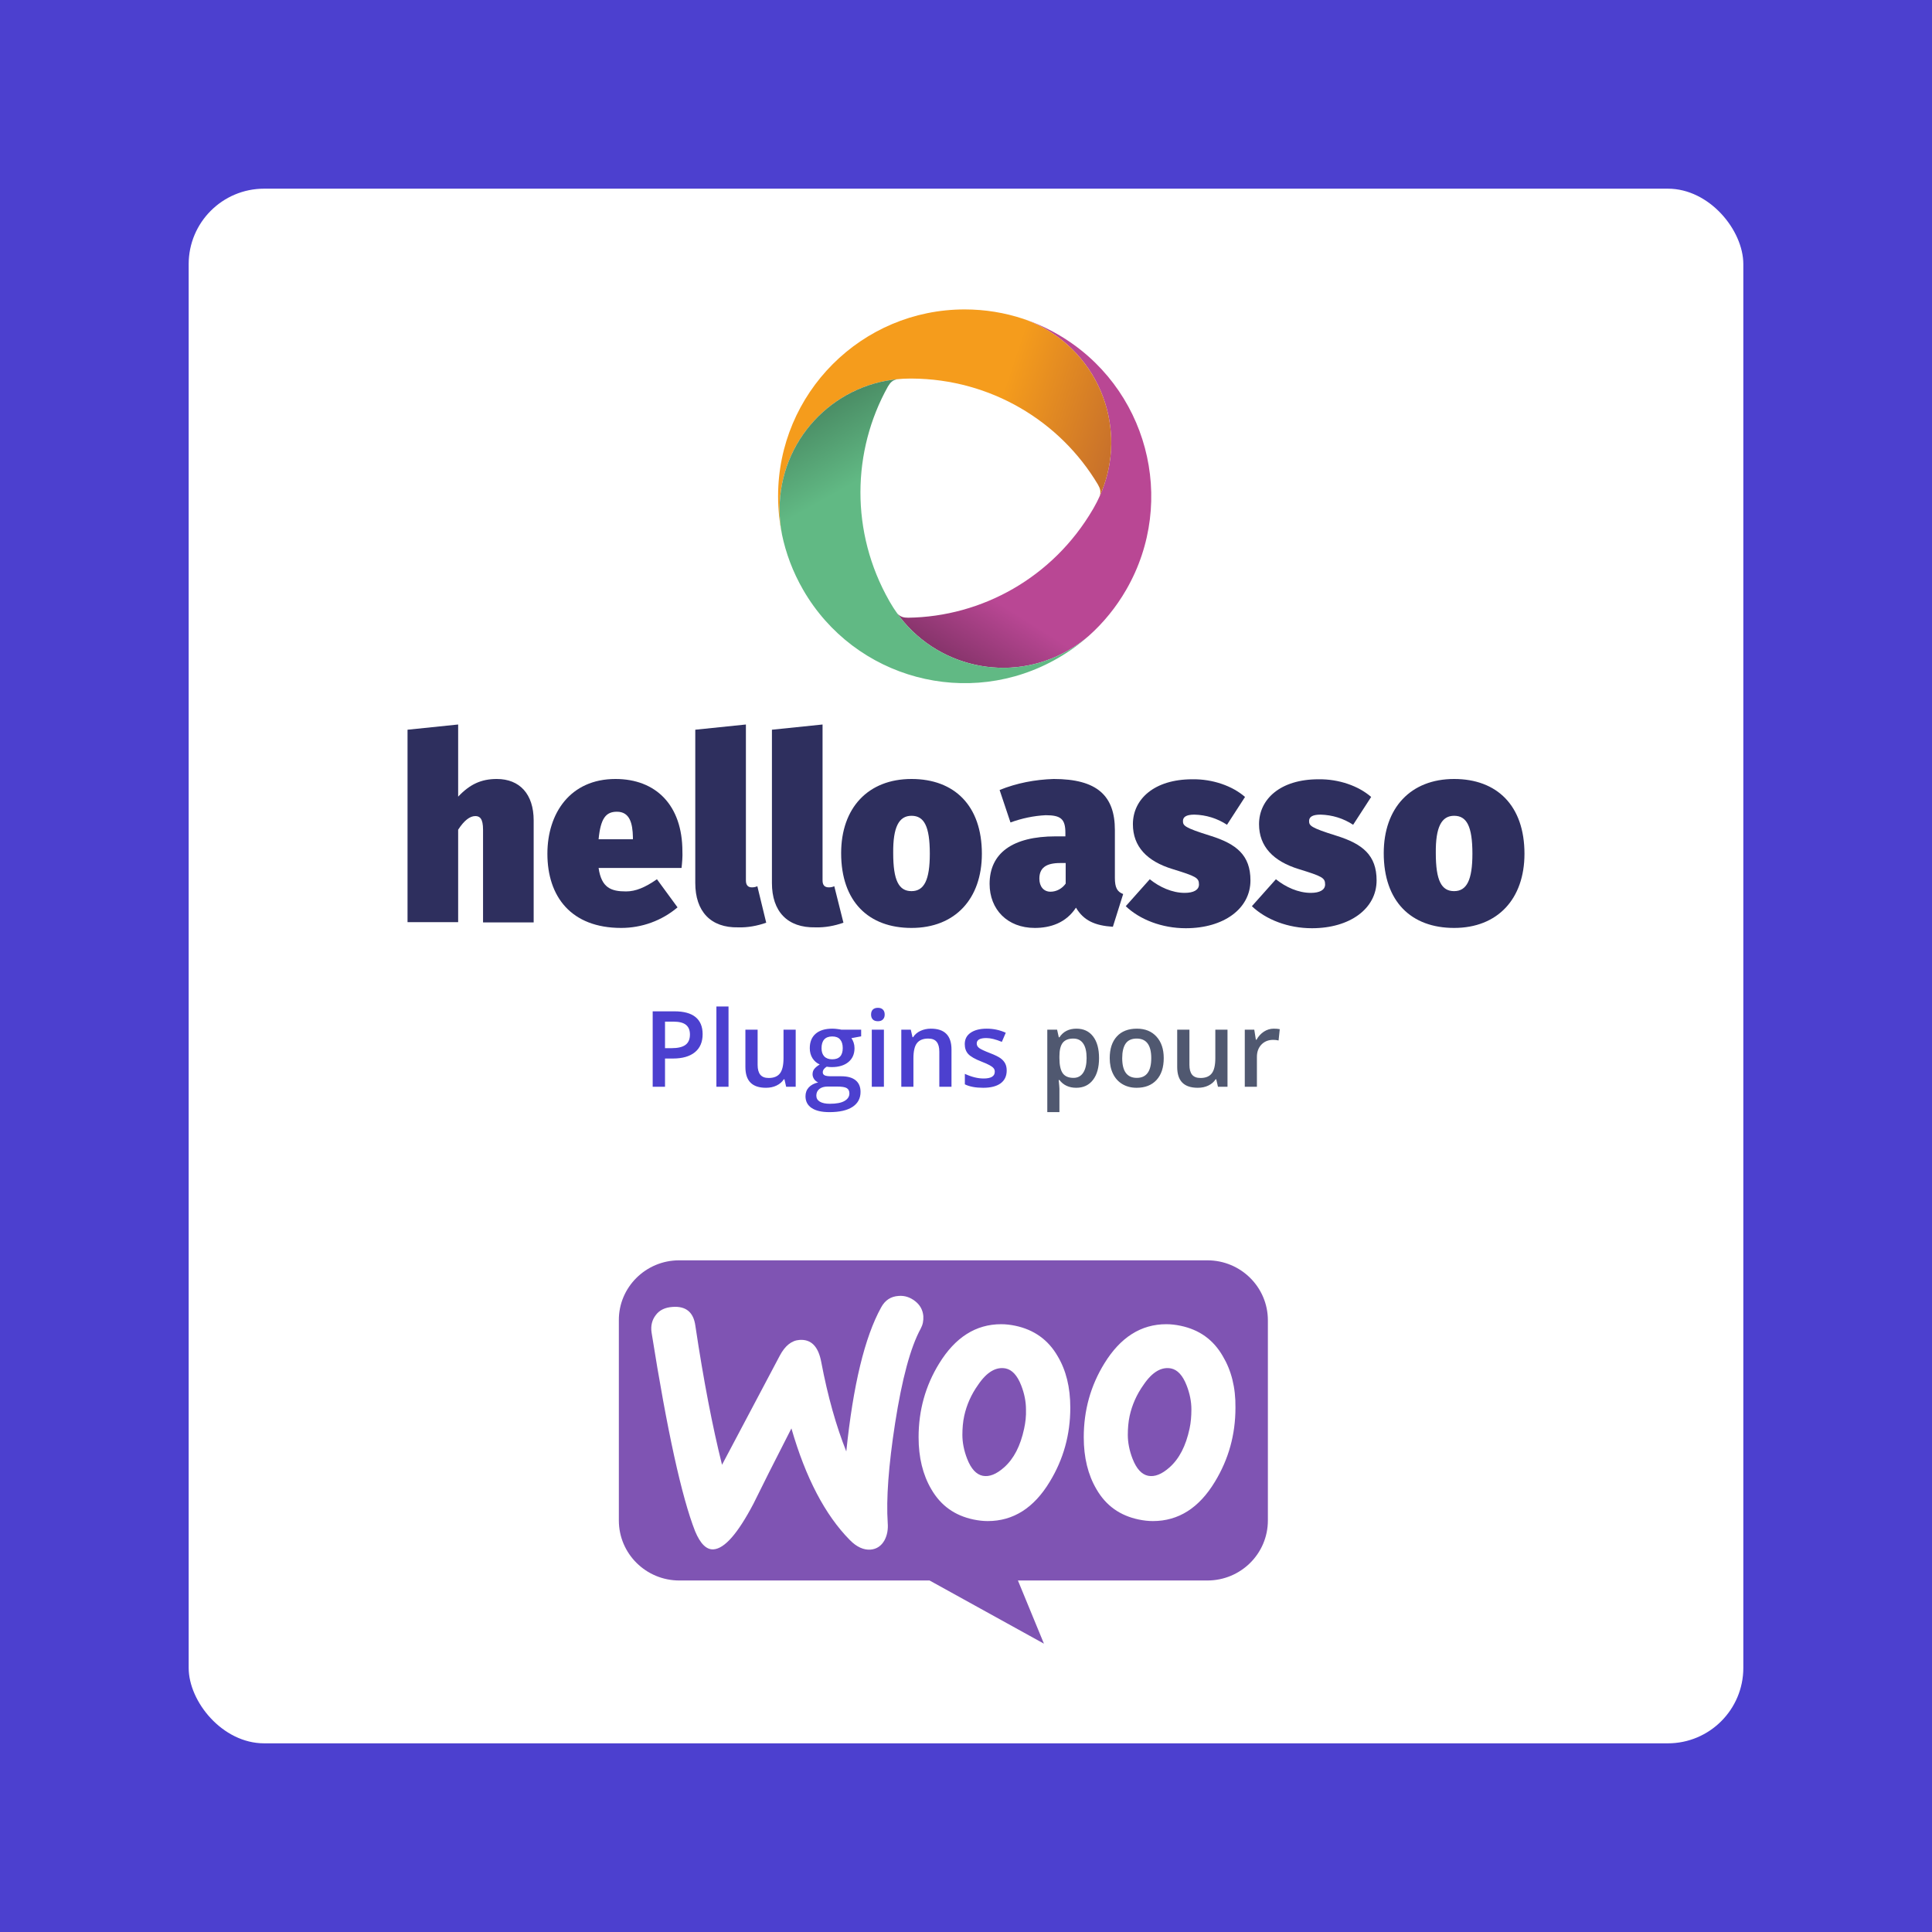 <?xml version="1.0" encoding="UTF-8"?>
<svg xmlns="http://www.w3.org/2000/svg" width="256" height="256" viewBox="0 0 256 256" fill="none">
  <rect width="256" height="256" fill="#4C40CF"></rect>
  <rect x="25" y="25" width="206" height="206" rx="10" fill="white"></rect>
  <path d="M202 113.126C202 119.116 198.437 122.956 192.677 122.956C186.992 122.956 183.353 119.462 183.353 113.049C183.353 107.059 186.916 103.219 192.677 103.219C198.362 103.219 202 106.752 202 113.126ZM190.251 113.049C190.251 116.697 191.009 118.08 192.677 118.08C194.344 118.08 195.102 116.62 195.102 113.126C195.102 109.478 194.344 108.096 192.677 108.096C191.009 108.096 190.213 109.593 190.251 113.049Z" fill="#2E2F5E"></path>
  <path d="M181.686 105.6L179.298 109.286C178.009 108.441 176.531 107.981 174.977 107.942C173.84 107.942 173.461 108.288 173.461 108.787C173.461 109.401 173.651 109.67 177.1 110.745C180.549 111.821 182.406 113.318 182.406 116.659C182.406 120.422 178.843 122.995 173.84 122.995C170.657 122.995 167.738 121.843 165.881 120.076L169.065 116.505C170.353 117.542 172.021 118.31 173.689 118.31C174.864 118.31 175.584 117.926 175.584 117.196C175.584 116.313 175.205 116.121 172.097 115.161C168.724 114.124 166.829 112.166 166.829 109.209C166.829 105.907 169.633 103.258 174.712 103.258C177.403 103.219 180.018 104.141 181.686 105.6Z" fill="#2E2F5E"></path>
  <path d="M164.972 105.6L162.584 109.286C161.296 108.441 159.818 107.981 158.264 107.942C157.127 107.942 156.748 108.288 156.748 108.787C156.748 109.401 156.937 109.67 160.386 110.745C163.835 111.821 165.692 113.318 165.692 116.659C165.692 120.422 162.13 122.995 157.127 122.995C153.943 122.995 151.025 121.843 149.168 120.076L152.351 116.505C153.64 117.542 155.308 118.31 156.975 118.31C158.15 118.31 158.87 117.926 158.87 117.196C158.87 116.313 158.491 116.121 155.383 115.161C151.972 114.124 150.115 112.166 150.115 109.209C150.115 105.907 152.92 103.258 157.999 103.258C160.689 103.219 163.305 104.141 164.972 105.6Z" fill="#2E2F5E"></path>
  <path d="M148.826 118.464L147.461 122.803C145.112 122.649 143.596 121.996 142.572 120.268C141.246 122.304 139.161 122.956 137.115 122.956C133.476 122.956 131.127 120.499 131.127 117.12C131.127 113.049 134.159 110.822 139.881 110.822H141.17V110.361C141.17 108.518 140.564 108.019 138.555 108.019C136.963 108.096 135.371 108.441 133.893 108.979L132.453 104.678C134.727 103.757 137.153 103.296 139.616 103.219C145.377 103.219 147.727 105.446 147.727 109.977V116.313C147.727 117.619 148.03 118.156 148.826 118.464ZM141.208 117.081V114.355H140.488C138.593 114.355 137.721 115.008 137.721 116.428C137.721 117.465 138.29 118.156 139.199 118.156C139.995 118.156 140.753 117.734 141.208 117.081Z" fill="#2E2F5E"></path>
  <path d="M130.103 113.126C130.103 119.116 126.54 122.956 120.779 122.956C115.094 122.956 111.456 119.462 111.456 113.049C111.456 107.059 115.019 103.219 120.779 103.219C126.464 103.219 130.103 106.752 130.103 113.126ZM118.354 113.049C118.354 116.697 119.112 118.08 120.779 118.08C122.447 118.08 123.205 116.62 123.205 113.126C123.205 109.478 122.447 108.096 120.779 108.096C119.112 108.096 118.316 109.593 118.354 113.049Z" fill="#2E2F5E"></path>
  <path d="M102.285 117.004V96.691L108.993 96V116.659C108.993 117.273 109.258 117.58 109.827 117.58C110.054 117.58 110.32 117.542 110.547 117.427L111.76 122.265C110.547 122.687 109.296 122.918 108.046 122.879C104.331 122.956 102.285 120.768 102.285 117.004Z" fill="#2E2F5E"></path>
  <path d="M92.128 117.004V96.691L98.836 96V116.659C98.836 117.273 99.101 117.58 99.632 117.58C99.859 117.58 100.125 117.542 100.352 117.427L101.527 122.265C100.314 122.687 99.063 122.918 97.813 122.879C94.174 122.956 92.128 120.768 92.128 117.004Z" fill="#2E2F5E"></path>
  <path d="M90.308 115.008H79.317C79.696 117.657 80.985 118.118 82.956 118.118C84.244 118.118 85.495 117.58 87.049 116.505L89.778 120.23C87.693 121.996 85.04 122.956 82.311 122.956C75.679 122.956 72.533 118.809 72.533 113.126C72.533 107.75 75.565 103.219 81.553 103.219C86.897 103.219 90.422 106.675 90.422 112.819C90.46 113.433 90.384 114.355 90.308 115.008ZM83.865 110.937C83.828 109.094 83.448 107.558 81.743 107.558C80.303 107.558 79.583 108.403 79.317 111.206H83.865V110.937Z" fill="#2E2F5E"></path>
  <path d="M70.714 108.71V122.227H64.006V109.939C64.006 108.48 63.589 108.134 62.982 108.134C62.262 108.134 61.504 108.71 60.708 109.939V122.188H54V96.691L60.708 96V105.561C62.262 103.91 63.778 103.219 65.825 103.219C68.857 103.219 70.714 105.216 70.714 108.71Z" fill="#2E2F5E"></path>
  <path d="M140.185 44.318C152.007 51.157 156.062 66.3 149.233 78.141C147.879 80.488 146.199 82.53 144.284 84.242L144.284 84.242C143.463 84.955 142.563 85.598 141.584 86.163C133.761 90.689 123.875 88.398 118.781 81.134C119.242 81.779 119.768 81.845 120.337 81.85C130.098 81.716 139.522 76.536 144.808 67.494C144.81 67.489 144.837 67.442 144.865 67.395C144.892 67.347 144.919 67.3 144.922 67.296C149.703 59.006 146.865 48.403 138.587 43.62C137.613 43.055 136.605 42.599 135.576 42.243C137.149 42.768 138.691 43.456 140.185 44.318Z" fill="url(#paint0_linear_1_3)"></path>
  <path d="M118.75 81.09C118.748 81.087 118.747 81.085 118.745 81.082C118.745 81.082 118.744 81.082 118.744 81.081C118.746 81.084 118.748 81.087 118.75 81.09Z" fill="url(#paint1_linear_1_3)"></path>
  <path d="M127.823 41C114.171 41 103.1 52.088 103.1 65.76C103.1 67.484 103.278 69.172 103.614 70.797C103.407 69.727 103.298 68.623 103.298 67.494C103.298 57.921 111.046 50.161 120.604 50.161H120.831C131.289 50.226 140.481 55.812 145.48 64.205C145.756 64.696 145.963 65.177 145.654 65.882C149.368 57.837 146.401 48.136 138.587 43.62C137.613 43.055 136.605 42.599 135.576 42.243C135.576 42.243 135.577 42.243 135.577 42.243C133.138 41.436 130.531 41 127.823 41Z" fill="url(#paint2_linear_1_3)"></path>
  <path d="M103.598 70.739C103.605 70.758 103.61 70.778 103.614 70.797C103.407 69.727 103.298 68.623 103.298 67.494C103.298 58.424 110.253 50.982 119.113 50.225C119.112 50.225 119.111 50.226 119.111 50.226C118.28 50.285 117.949 50.721 117.652 51.221C112.89 59.754 112.653 70.519 117.83 79.621C117.835 79.626 117.939 79.809 117.944 79.819C122.72 88.109 133.307 90.952 141.584 86.163C142.563 85.598 143.463 84.955 144.284 84.242C143.043 85.346 141.678 86.341 140.185 87.203C128.362 94.042 113.241 89.981 106.413 78.141C105.048 75.775 104.118 73.277 103.598 70.739Z" fill="url(#paint3_linear_1_3)"></path>
  <g clip-path="url(#clip0_1_3)">
    <path d="M89.982 167H159.984C164.414 167 168.001 170.558 168.001 174.954V201.468C168.001 205.864 164.415 209.423 159.984 209.423H134.881L138.327 217.795L123.173 209.423H90.017C85.587 209.423 82.001 205.864 82.001 201.468V174.954C81.966 170.593 85.552 167 89.982 167Z" fill="#7F54B3"></path>
    <path d="M86.897 174.25C87.387 173.591 88.121 173.244 89.1 173.175C90.883 173.036 91.897 173.868 92.141 175.672C93.225 182.922 94.414 189.062 95.672 194.092L103.328 179.627C104.027 178.309 104.901 177.615 105.95 177.546C107.488 177.442 108.432 178.413 108.817 180.459C109.691 185.073 110.81 188.993 112.138 192.323C113.047 183.512 114.585 177.164 116.753 173.244C117.277 172.273 118.046 171.787 119.06 171.718C119.864 171.648 120.598 171.891 121.263 172.412C121.927 172.932 122.276 173.591 122.346 174.389C122.381 175.013 122.276 175.533 121.997 176.054C120.633 178.551 119.515 182.749 118.606 188.576C117.732 194.23 117.417 198.636 117.627 201.792C117.697 202.66 117.557 203.423 117.207 204.082C116.788 204.845 116.159 205.261 115.355 205.331C114.446 205.4 113.502 204.984 112.593 204.047C109.342 200.752 106.754 195.826 104.867 189.27C102.595 193.71 100.917 197.04 99.833 199.26C97.77 203.18 96.022 205.192 94.554 205.296C93.61 205.365 92.806 204.567 92.107 202.902C90.324 198.358 88.401 189.582 86.338 176.574C86.198 175.672 86.408 174.874 86.898 174.25L86.897 174.25ZM162.026 179.696C160.768 177.511 158.915 176.192 156.433 175.672C155.769 175.533 155.14 175.464 154.545 175.464C151.189 175.464 148.462 177.198 146.33 180.667C144.512 183.616 143.603 186.877 143.603 190.449C143.603 193.12 144.162 195.41 145.281 197.318C146.54 199.503 148.392 200.821 150.874 201.342C151.539 201.48 152.168 201.55 152.762 201.55C156.153 201.55 158.88 199.815 160.978 196.346C162.795 193.363 163.704 190.102 163.704 186.53C163.739 183.824 163.145 181.569 162.026 179.696ZM157.622 189.305C157.132 191.594 156.258 193.294 154.965 194.439C153.951 195.341 153.007 195.722 152.133 195.549C151.294 195.375 150.595 194.647 150.07 193.294C149.651 192.219 149.441 191.143 149.441 190.137C149.441 189.27 149.511 188.403 149.686 187.605C150 186.183 150.595 184.795 151.539 183.477C152.692 181.777 153.916 181.084 155.174 181.326C156.014 181.5 156.713 182.228 157.237 183.581C157.657 184.656 157.866 185.732 157.866 186.738C157.866 187.64 157.796 188.507 157.622 189.305ZM140.142 179.696C138.883 177.511 136.995 176.192 134.548 175.672C133.884 175.533 133.255 175.464 132.661 175.464C129.304 175.464 126.578 177.198 124.445 180.667C122.627 183.616 121.718 186.877 121.718 190.449C121.718 193.12 122.278 195.41 123.396 197.318C124.655 199.503 126.508 200.821 128.99 201.342C129.654 201.48 130.283 201.55 130.878 201.55C134.269 201.55 136.995 199.815 139.093 196.346C140.911 193.363 141.82 190.102 141.82 186.53C141.82 183.824 141.26 181.569 140.142 179.696ZM135.702 189.305C135.213 191.594 134.339 193.294 133.045 194.439C132.031 195.341 131.087 195.722 130.213 195.549C129.374 195.375 128.675 194.647 128.151 193.294C127.731 192.219 127.521 191.143 127.521 190.137C127.521 189.27 127.591 188.403 127.766 187.605C128.081 186.183 128.675 184.795 129.619 183.477C130.773 181.777 131.996 181.084 133.255 181.326C134.094 181.5 134.793 182.228 135.317 183.581C135.737 184.656 135.947 185.732 135.947 186.738C135.982 187.64 135.877 188.507 135.702 189.305Z" fill="white"></path>
  </g>
  <path d="M93.102 137.027C93.102 138.071 92.76 138.871 92.076 139.427C91.393 139.983 90.42 140.261 89.157 140.261H88.118V144H86.484V134.006H89.362C90.611 134.006 91.545 134.261 92.165 134.771C92.789 135.282 93.102 136.034 93.102 137.027ZM88.118 138.887H88.986C89.825 138.887 90.44 138.741 90.832 138.449C91.224 138.158 91.42 137.702 91.42 137.082C91.42 136.508 91.245 136.079 90.894 135.797C90.543 135.514 89.996 135.373 89.253 135.373H88.118V138.887ZM96.533 144H94.927V133.363H96.533V144ZM104.169 144L103.943 143.009H103.861C103.638 143.36 103.319 143.635 102.904 143.836C102.494 144.036 102.025 144.137 101.496 144.137C100.58 144.137 99.897 143.909 99.445 143.453C98.994 142.997 98.769 142.307 98.769 141.382V136.439H100.389V141.102C100.389 141.68 100.507 142.116 100.744 142.407C100.981 142.694 101.353 142.838 101.858 142.838C102.533 142.838 103.027 142.637 103.342 142.236C103.661 141.831 103.82 141.154 103.82 140.206V136.439H105.434V144H104.169ZM114.108 136.439V137.321L112.816 137.561C112.935 137.72 113.033 137.916 113.11 138.148C113.188 138.381 113.227 138.627 113.227 138.887C113.227 139.666 112.958 140.279 112.42 140.726C111.882 141.172 111.142 141.396 110.198 141.396C109.957 141.396 109.738 141.377 109.542 141.341C109.196 141.555 109.022 141.806 109.022 142.093C109.022 142.266 109.102 142.396 109.262 142.482C109.426 142.569 109.724 142.612 110.157 142.612H111.477C112.311 142.612 112.944 142.79 113.377 143.146C113.81 143.501 114.026 144.014 114.026 144.684C114.026 145.54 113.673 146.201 112.967 146.666C112.26 147.131 111.24 147.363 109.904 147.363C108.874 147.363 108.088 147.181 107.546 146.816C107.004 146.452 106.732 145.932 106.732 145.258C106.732 144.793 106.878 144.401 107.17 144.082C107.466 143.768 107.879 143.549 108.407 143.426C108.193 143.335 108.015 143.189 107.874 142.988C107.737 142.783 107.669 142.569 107.669 142.346C107.669 142.063 107.749 141.824 107.908 141.628C108.068 141.432 108.305 141.238 108.619 141.047C108.227 140.878 107.908 140.605 107.662 140.227C107.421 139.844 107.3 139.397 107.3 138.887C107.3 138.066 107.557 137.431 108.072 136.979C108.592 136.528 109.33 136.303 110.287 136.303C110.501 136.303 110.725 136.319 110.957 136.351C111.194 136.378 111.372 136.408 111.49 136.439H114.108ZM108.168 145.176C108.168 145.522 108.323 145.789 108.633 145.976C108.947 146.162 109.387 146.256 109.952 146.256C110.827 146.256 111.479 146.131 111.907 145.88C112.336 145.629 112.55 145.297 112.55 144.882C112.55 144.554 112.431 144.319 112.194 144.178C111.962 144.041 111.527 143.973 110.889 143.973H109.672C109.212 143.973 108.845 144.08 108.571 144.294C108.302 144.513 108.168 144.807 108.168 145.176ZM108.858 138.887C108.858 139.361 108.979 139.725 109.221 139.98C109.467 140.236 109.818 140.363 110.273 140.363C111.203 140.363 111.668 139.867 111.668 138.873C111.668 138.381 111.552 138.003 111.319 137.738C111.091 137.469 110.743 137.335 110.273 137.335C109.809 137.335 109.455 137.467 109.214 137.731C108.977 137.996 108.858 138.381 108.858 138.887ZM117.123 144H115.517V136.439H117.123V144ZM115.421 134.437C115.421 134.149 115.498 133.928 115.653 133.773C115.813 133.618 116.038 133.541 116.33 133.541C116.613 133.541 116.831 133.618 116.986 133.773C117.146 133.928 117.226 134.149 117.226 134.437C117.226 134.71 117.146 134.926 116.986 135.086C116.831 135.241 116.613 135.318 116.33 135.318C116.038 135.318 115.813 135.241 115.653 135.086C115.498 134.926 115.421 134.71 115.421 134.437ZM126.078 144H124.465V139.352C124.465 138.768 124.346 138.333 124.109 138.046C123.877 137.759 123.506 137.615 122.995 137.615C122.316 137.615 121.819 137.816 121.505 138.217C121.19 138.618 121.033 139.29 121.033 140.233V144H119.427V136.439H120.685L120.91 137.431H120.992C121.22 137.071 121.544 136.793 121.963 136.597C122.382 136.401 122.847 136.303 123.357 136.303C125.171 136.303 126.078 137.226 126.078 139.071V144ZM133.393 141.847C133.393 142.585 133.124 143.152 132.586 143.549C132.048 143.941 131.278 144.137 130.275 144.137C129.268 144.137 128.459 143.984 127.849 143.679V142.291C128.737 142.701 129.564 142.906 130.33 142.906C131.319 142.906 131.813 142.608 131.813 142.011C131.813 141.819 131.759 141.66 131.649 141.532C131.54 141.405 131.36 141.272 131.109 141.136C130.859 140.999 130.51 140.844 130.063 140.671C129.193 140.334 128.603 139.996 128.293 139.659C127.988 139.322 127.835 138.884 127.835 138.347C127.835 137.7 128.095 137.198 128.614 136.843C129.138 136.483 129.849 136.303 130.747 136.303C131.636 136.303 132.477 136.483 133.27 136.843L132.75 138.053C131.934 137.715 131.248 137.547 130.692 137.547C129.845 137.547 129.421 137.788 129.421 138.271C129.421 138.508 129.53 138.709 129.749 138.873C129.972 139.037 130.455 139.263 131.198 139.55C131.823 139.791 132.276 140.012 132.559 140.213C132.841 140.413 133.051 140.646 133.188 140.91C133.324 141.17 133.393 141.482 133.393 141.847Z" fill="#4C40CF"></path>
  <path d="M142.607 144.137C141.65 144.137 140.908 143.793 140.379 143.104H140.283C140.347 143.743 140.379 144.13 140.379 144.267V147.363H138.772V136.439H140.071C140.108 136.581 140.183 136.918 140.297 137.451H140.379C140.88 136.686 141.632 136.303 142.635 136.303C143.578 136.303 144.312 136.645 144.836 137.328C145.365 138.012 145.629 138.971 145.629 140.206C145.629 141.441 145.36 142.405 144.822 143.098C144.289 143.79 143.551 144.137 142.607 144.137ZM142.218 137.615C141.58 137.615 141.113 137.802 140.816 138.176C140.525 138.549 140.379 139.146 140.379 139.967V140.206C140.379 141.127 140.525 141.794 140.816 142.209C141.108 142.619 141.584 142.824 142.245 142.824C142.801 142.824 143.229 142.596 143.53 142.141C143.831 141.685 143.981 141.035 143.981 140.192C143.981 139.345 143.831 138.704 143.53 138.271C143.234 137.834 142.797 137.615 142.218 137.615ZM154.201 140.206C154.201 141.441 153.884 142.405 153.251 143.098C152.618 143.79 151.736 144.137 150.605 144.137C149.899 144.137 149.275 143.977 148.732 143.658C148.19 143.339 147.773 142.881 147.481 142.284C147.19 141.687 147.044 140.994 147.044 140.206C147.044 138.98 147.358 138.023 147.987 137.335C148.616 136.647 149.503 136.303 150.646 136.303C151.74 136.303 152.606 136.656 153.244 137.362C153.882 138.064 154.201 139.012 154.201 140.206ZM148.698 140.206C148.698 141.951 149.343 142.824 150.633 142.824C151.909 142.824 152.547 141.951 152.547 140.206C152.547 138.479 151.904 137.615 150.619 137.615C149.945 137.615 149.455 137.839 149.149 138.285C148.849 138.732 148.698 139.372 148.698 140.206ZM161.386 144L161.16 143.009H161.078C160.855 143.36 160.536 143.635 160.121 143.836C159.711 144.036 159.242 144.137 158.713 144.137C157.797 144.137 157.113 143.909 156.662 143.453C156.211 142.997 155.985 142.307 155.985 141.382V136.439H157.605V141.102C157.605 141.68 157.724 142.116 157.961 142.407C158.198 142.694 158.569 142.838 159.075 142.838C159.75 142.838 160.244 142.637 160.559 142.236C160.878 141.831 161.037 141.154 161.037 140.206V136.439H162.65V144H161.386ZM168.775 136.303C169.099 136.303 169.366 136.326 169.575 136.371L169.418 137.868C169.19 137.813 168.953 137.786 168.707 137.786C168.064 137.786 167.543 137.996 167.142 138.415C166.745 138.834 166.547 139.379 166.547 140.049V144H164.94V136.439H166.198L166.41 137.772H166.492C166.743 137.321 167.069 136.964 167.47 136.699C167.875 136.435 168.311 136.303 168.775 136.303Z" fill="#505870"></path>
  <defs>
    <linearGradient id="paint0_linear_1_3" x1="126.858" y1="87.309" x2="150.405" y2="49.982" gradientUnits="userSpaceOnUse">
      <stop stop-color="#89356D"></stop>
      <stop offset="0.21" stop-color="#B94794"></stop>
    </linearGradient>
    <linearGradient id="paint1_linear_1_3" x1="126.858" y1="87.309" x2="150.405" y2="49.982" gradientUnits="userSpaceOnUse">
      <stop stop-color="#89356D"></stop>
      <stop offset="0.21" stop-color="#B94794"></stop>
    </linearGradient>
    <linearGradient id="paint2_linear_1_3" x1="106.774" y1="51.684" x2="146.027" y2="64.84" gradientUnits="userSpaceOnUse">
      <stop offset="0.6" stop-color="#F59C1C"></stop>
      <stop offset="1" stop-color="#C7702B"></stop>
    </linearGradient>
    <linearGradient id="paint3_linear_1_3" x1="108.672" y1="53.511" x2="130.908" y2="93.175" gradientUnits="userSpaceOnUse">
      <stop stop-color="#498A63"></stop>
      <stop offset="0.25" stop-color="#61B984"></stop>
    </linearGradient>
    <clipPath id="clip0_1_3">
      <rect width="86" height="51" fill="white" transform="translate(82 167)"></rect>
    </clipPath>
  </defs>
</svg>
